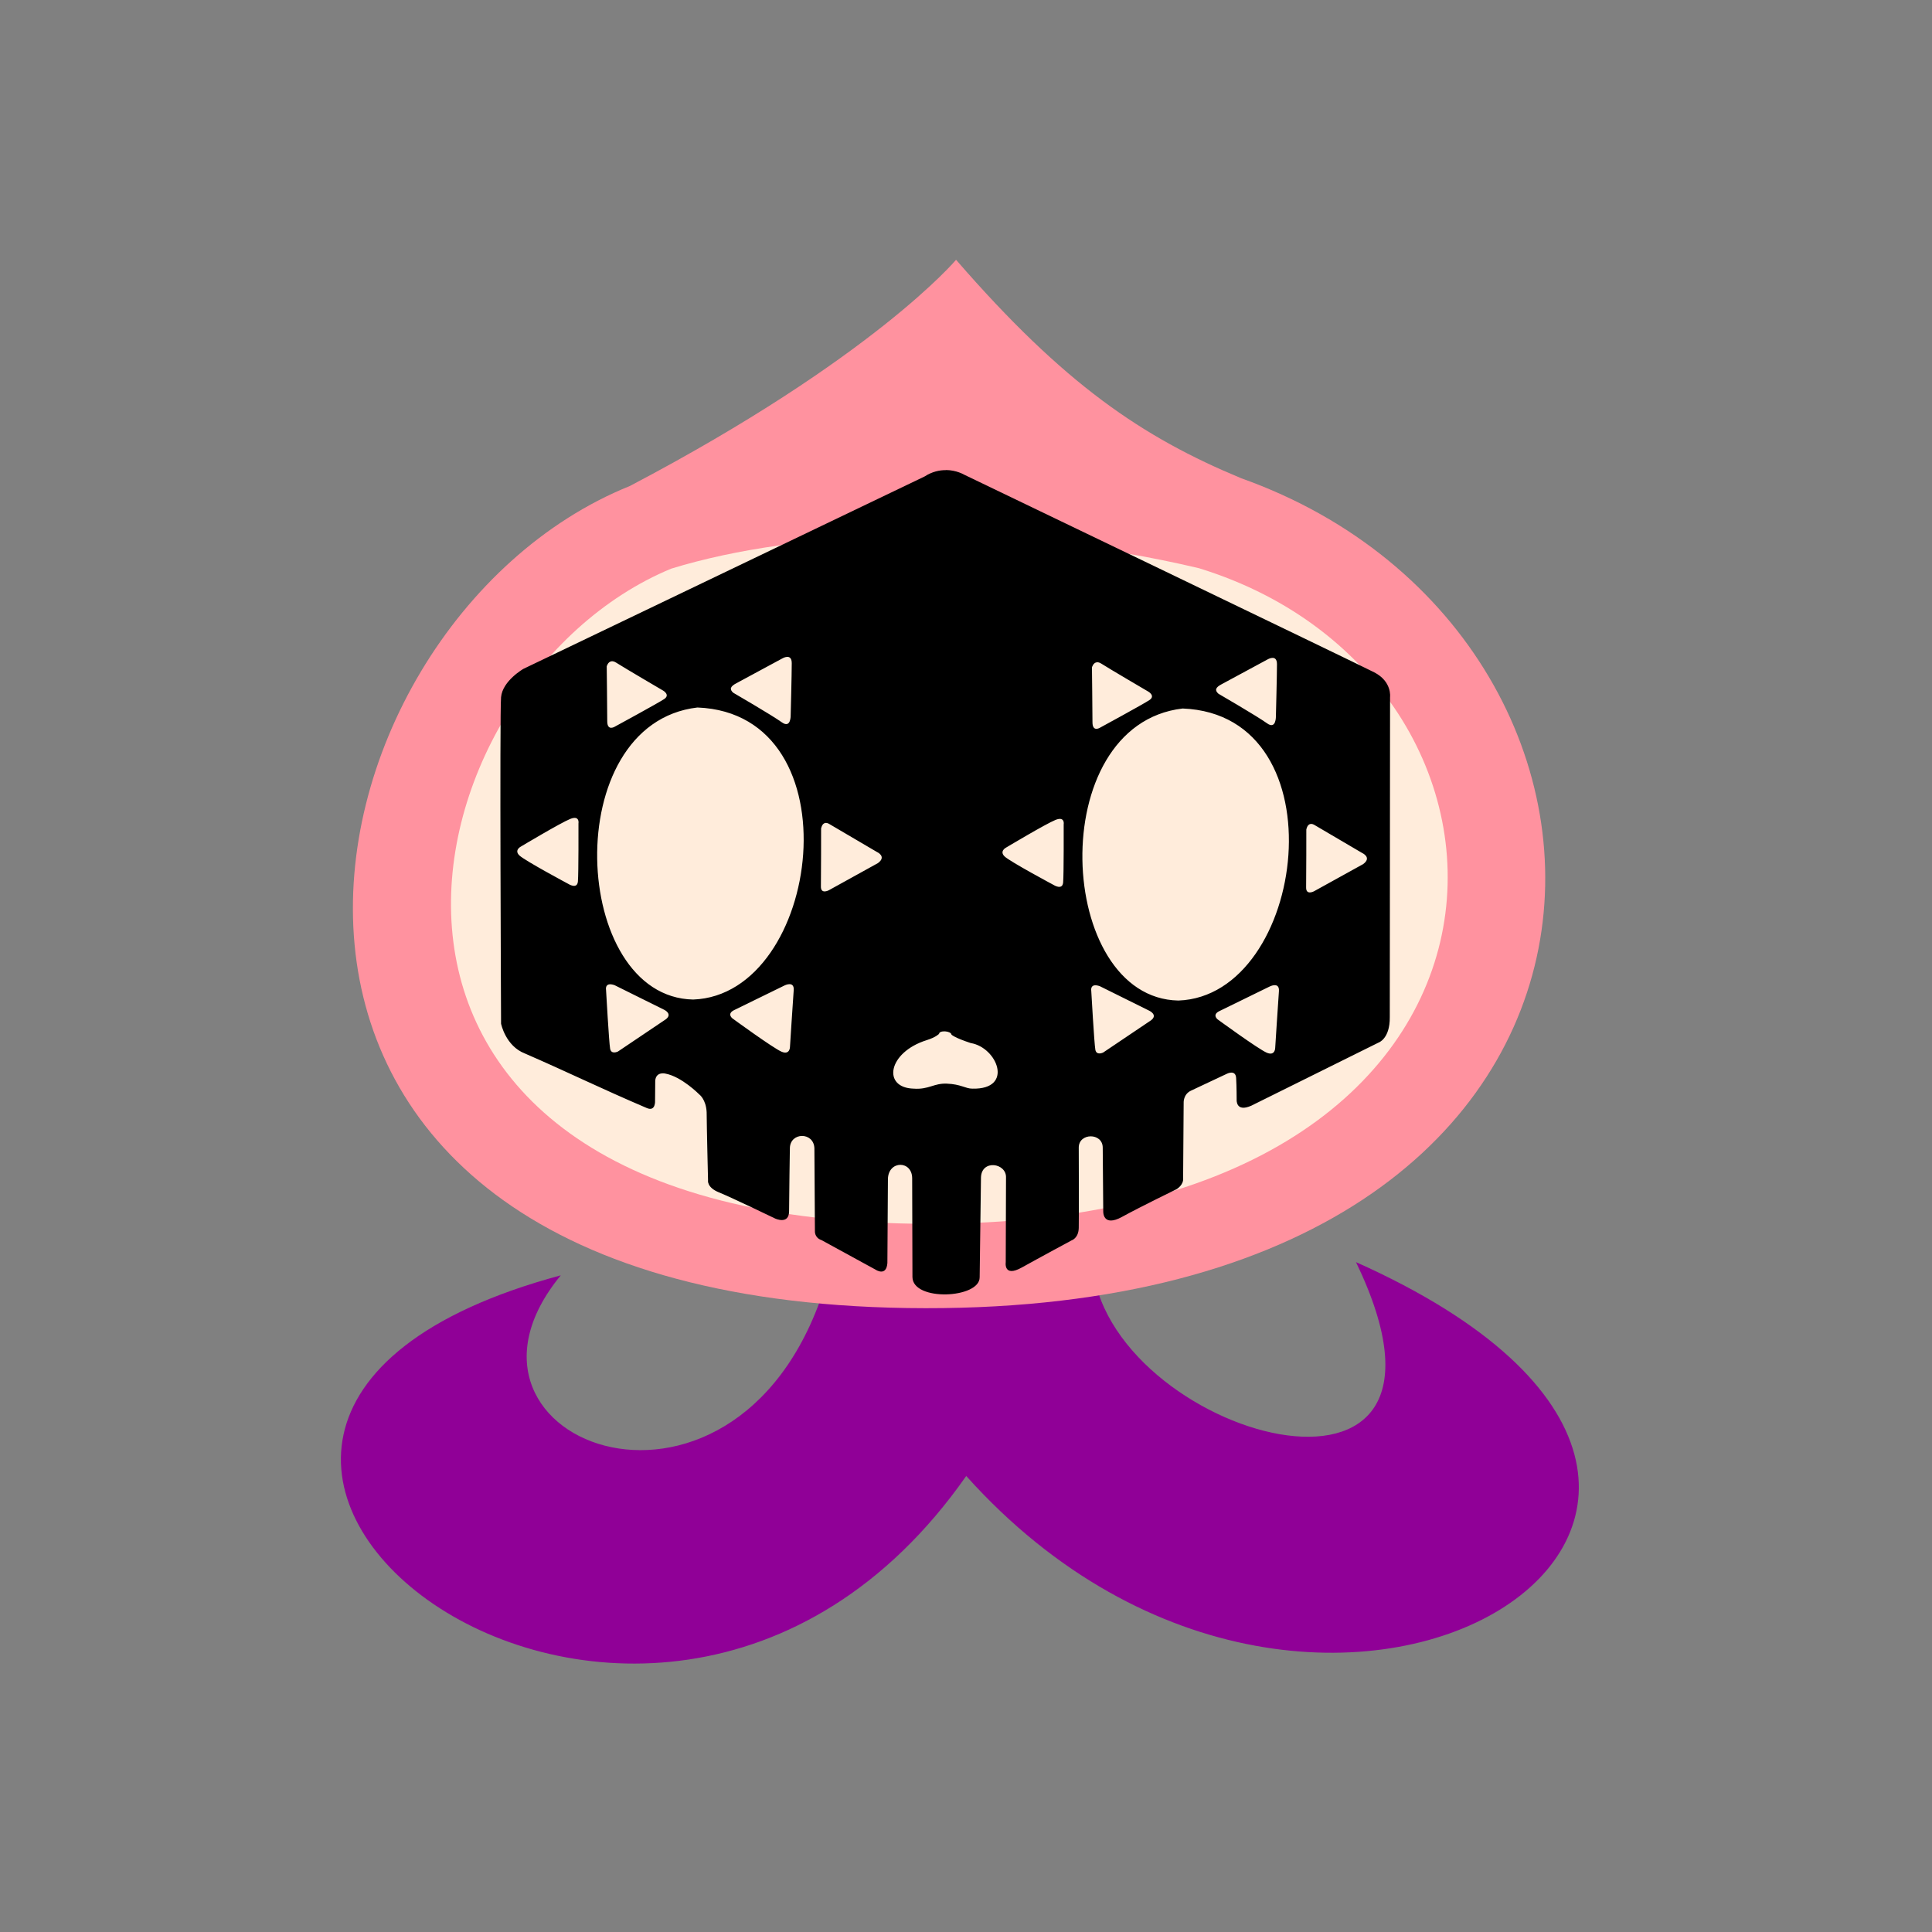 <?xml version="1.0" encoding="UTF-8" standalone="no"?>
<!-- Created with Inkscape (http://www.inkscape.org/) -->

<svg
   xmlns:dc="http://purl.org/dc/elements/1.1/"
   xmlns:cc="http://creativecommons.org/ns#"
   xmlns:rdf="http://www.w3.org/1999/02/22-rdf-syntax-ns#"
   xmlns:svg="http://www.w3.org/2000/svg"
   xmlns="http://www.w3.org/2000/svg"
   xmlns:sodipodi="http://sodipodi.sourceforge.net/DTD/sodipodi-0.dtd"
   xmlns:inkscape="http://www.inkscape.org/namespaces/inkscape"
   width="100mm"
   height="100mm"
   viewBox="0 0 100 100"
   version="1.1"
   id="svg8"
   sodipodi:docname="dessin.svg"
   inkscape:version="0.92.1 r15371"
   inkscape:export-filename="C:\Users\Axelerre\Desktop\dessin.svg.png"
   inkscape:export-xdpi="96"
   inkscape:export-ydpi="96">
  <rect x="0" y="0" width="100" height="100" fill="#808080" stroke="none"/>
  <defs
     id="defs2" />
  <sodipodi:namedview
     id="base"
     pagecolor="#ffffff"
     bordercolor="#666666"
     borderopacity="1.0"
     inkscape:pageopacity="0.0"
     inkscape:pageshadow="2"
     inkscape:zoom="1"
     inkscape:cx="158.31618"
     inkscape:cy="252.92001"
     inkscape:document-units="mm"
     inkscape:current-layer="layer1"
     showgrid="false"
     inkscape:window-width="1600"
     inkscape:window-height="838"
     inkscape:window-x="-8"
     inkscape:window-y="-8"
     inkscape:window-maximized="1"
     showguides="false" />
  <g
     inkscape:label="Calque 1"
     inkscape:groupmode="layer"
     id="layer1"
     transform="translate(0,-197)"
     style="display:inline">
    <path
       style="fill:#900097;fill-opacity:1;stroke:none;stroke-width:0.965;stroke-linecap:butt;stroke-linejoin:miter;stroke-miterlimit:4;stroke-dasharray:none;stroke-opacity:1"
       d="m 70.185,262.327 c 28.054,12.529 -1.562,31.812 -20.173,11.07 -16.655,23.778 -49.861,-2.625 -20.986,-10.386 -7.176,8.72 9.567,15.006 13.845,0 l 7.671,-3.929 5.987,3.181 c 0.53,9.029 20.792,14.872 13.657,0.064 z"
       id="path3680"
       inkscape:connector-curvature="0"
       sodipodi:nodetypes="ccccccc" />
    <path
       style="fill:#ff929f;fill-opacity:1;stroke:none;stroke-width:0.303px;stroke-linecap:butt;stroke-linejoin:miter;stroke-opacity:1"
       d="m 49.486,210.447 c 0,0 -4.253,5.071 -16.882,11.707 -17.866,7.204 -24.917,41.961 14.357,42.55 40.522,0.607 40.581,-34.664 17.281,-42.951 -5.101,-2.121 -9.147,-4.84 -14.756,-11.306 z"
       id="path3682"
       inkscape:connector-curvature="0"
       sodipodi:nodetypes="ccscc" />
    <path
       sodipodi:nodetypes="cscc"
       inkscape:connector-curvature="0"
       id="path4489"
       d="m 34.743,226.433 c -14.079,5.828 -20.287,33.437 12.553,33.906 33.884,0.485 33.855,-28.057 14.763,-33.928 -10.293,-2.436 -20.67,-2.019 -27.316,0.022 z"
       style="fill:#ffecdb;fill-opacity:1;stroke:none;stroke-width:0.247px;stroke-linecap:butt;stroke-linejoin:miter;stroke-opacity:1" />
    <path
       style="display:inline;fill:#000000;fill-opacity:1;stroke:none;stroke-width:0.309px;stroke-linecap:butt;stroke-linejoin:miter;stroke-opacity:1"
       clip-path="none"
       d="m 48.968,221.334 c -0.329,-0.004 -0.717,0.073 -1.115,0.33 l -20.76,9.955 c 0,0 -1.08,0.617 -1.158,1.466 -0.077,0.849 0,16.901 0,16.901 0,0 0.232,1.158 1.235,1.543 2.295,0.999 3.885,1.788 6.308,2.823 0.465,0.199 0.428,-0.377 0.428,-0.377 l 0.009,-1.044 c 0.044,-0.479 0.518,-0.363 0.518,-0.363 0.849,0.154 1.757,1.076 1.757,1.076 0,0 0.354,0.25 0.386,0.926 0.005,0.785 0.072,3.523 0.072,3.523 0,0 -0.074,0.367 0.567,0.626 0.641,0.259 2.905,1.351 2.905,1.351 0,0 0.723,0.341 0.723,-0.382 0,-0.723 0.041,-3.261 0.041,-3.261 0.016,-0.834 1.243,-0.851 1.269,0.013 l 0.027,4.284 c 0,0 -0.027,0.341 0.341,0.464 l 2.796,1.528 c 0,0 0.559,0.382 0.614,-0.341 l 0.028,-4.365 c 0.036,-0.959 1.259,-0.951 1.255,-0.014 l 0.014,5.102 c 0.011,1.28 3.492,1.114 3.479,0.013 l 0.068,-5.157 c 0.021,-0.959 1.328,-0.76 1.296,0 l -0.014,4.379 c 0,0 -0.123,0.805 0.832,0.273 0.955,-0.532 2.579,-1.405 2.579,-1.405 0,0 0.355,-0.109 0.368,-0.641 0.014,-0.532 0,-4.161 0,-4.161 -5.29e-4,-0.771 1.236,-0.782 1.241,0 l 0.027,3.315 c 0,0 -0.027,0.819 0.969,0.273 0.996,-0.546 2.824,-1.433 2.824,-1.433 0,0 0.382,-0.218 0.341,-0.587 l 0.028,-3.888 c 0,0 -0.028,-0.437 0.382,-0.628 0.409,-0.191 1.856,-0.873 1.856,-0.873 0,0 0.45,-0.232 0.478,0.218 0.027,0.45 0.027,1.118 0.027,1.118 0,0 -0.055,0.682 0.764,0.314 l 6.575,-3.261 c 0,0 0.6,-0.191 0.587,-1.323 l 0.014,-16.562 c 0,0 0.109,-0.805 -0.819,-1.282 -0.843,-0.434 -21.228,-10.232 -21.228,-10.232 0,0 -0.386,-0.233 -0.935,-0.239 z m -8.233,9.666 c 0.123,-0.007 0.246,0.054 0.246,0.327 0,0.546 -0.055,2.674 -0.055,2.674 0,0 0.027,0.737 -0.464,0.382 -0.491,-0.355 -2.511,-1.528 -2.511,-1.528 -0.208,-0.184 -0.144,-0.331 0.164,-0.491 l 2.374,-1.282 c 0,0 0.123,-0.075 0.245,-0.082 z m 25.115,0.052 c 0.123,-0.007 0.246,0.054 0.246,0.327 0,0.546 -0.055,2.674 -0.055,2.674 0,0 0.027,0.737 -0.464,0.382 -0.491,-0.355 -2.511,-1.528 -2.511,-1.528 -0.208,-0.184 -0.144,-0.331 0.164,-0.491 l 2.374,-1.282 c 0,0 0.123,-0.075 0.245,-0.082 z m -34.193,0.175 c 0.064,-0.006 0.143,0.012 0.238,0.073 0.382,0.246 2.429,1.446 2.429,1.446 0,0 0.382,0.218 0.054,0.437 -0.327,0.218 -2.538,1.419 -2.538,1.419 0,0 -0.409,0.273 -0.409,-0.273 0,-0.546 -0.027,-2.837 -0.027,-2.837 0,0 0.061,-0.245 0.253,-0.265 z m 25.115,0.052 c 0.064,-0.006 0.143,0.012 0.238,0.074 0.382,0.246 2.429,1.446 2.429,1.446 0,0 0.382,0.218 0.054,0.437 -0.327,0.218 -2.538,1.419 -2.538,1.419 0,0 -0.409,0.273 -0.409,-0.273 0,-0.546 -0.027,-2.837 -0.027,-2.837 0,0 0.061,-0.245 0.253,-0.265 z m -20.675,2.341 c 8.258,0.321 6.414,14.876 -0.218,15.116 -6.327,-0.12 -6.996,-14.269 0.218,-15.116 z m 25.115,0.052 c 8.258,0.321 6.414,14.876 -0.218,15.116 -6.327,-0.12 -6.996,-14.269 0.218,-15.116 z M 29.794,239.338 c 0.19,0.037 0.147,0.28 0.147,0.28 0,0 0.009,2.595 -0.029,3.01 -0.039,0.415 -0.492,0.125 -0.492,0.125 0,0 -2.257,-1.206 -2.537,-1.476 -0.28,-0.27 0.068,-0.453 0.068,-0.453 0,0 2.064,-1.235 2.566,-1.437 0.125,-0.051 0.215,-0.061 0.278,-0.049 z m 25.115,0.052 c 0.19,0.037 0.147,0.28 0.147,0.28 0,0 0.01,2.595 -0.029,3.01 -0.039,0.415 -0.492,0.125 -0.492,0.125 0,0 -2.257,-1.206 -2.537,-1.476 -0.28,-0.27 0.068,-0.453 0.068,-0.453 0,0 2.064,-1.235 2.566,-1.437 0.125,-0.051 0.215,-0.061 0.278,-0.049 z m -12.189,0.206 c 0.061,-0.009 0.137,0.008 0.233,0.071 l 2.431,1.428 c 0,0 0.531,0.232 0.058,0.579 l -2.547,1.408 c 0,0 -0.415,0.222 -0.405,-0.203 0.01,-0.424 0.01,-2.99 0.01,-2.99 0,0 0.038,-0.266 0.22,-0.293 z m 25.115,0.052 c 0.061,-0.009 0.137,0.008 0.233,0.071 l 2.431,1.428 c 0,0 0.531,0.232 0.058,0.579 l -2.547,1.408 c 0,0 -0.415,0.222 -0.405,-0.203 0.01,-0.424 0.01,-2.99 0.01,-2.99 0,0 0.038,-0.266 0.22,-0.293 z m -26.98,8.293 c 0.125,-0.004 0.246,0.057 0.227,0.312 -0.039,0.511 -0.193,2.933 -0.193,2.933 0,0 0,0.434 -0.434,0.251 -0.434,-0.183 -2.547,-1.727 -2.547,-1.727 0,0 -0.309,-0.241 0.106,-0.434 L 40.6,248.011 c 0,0 0.13,-0.068 0.256,-0.071 z m -9.32,0.009 c 0.03,-0.004 0.066,-0.005 0.108,5.3e-4 0.048,0.006 0.103,0.019 0.168,0.042 l 2.566,1.273 c 0,0 0.453,0.212 0.087,0.492 l -2.479,1.669 c 0,0 -0.347,0.174 -0.405,-0.145 -0.058,-0.318 -0.212,-3.058 -0.212,-3.058 0,0 -0.045,-0.243 0.168,-0.274 z m 34.435,0.043 c 0.125,-0.004 0.246,0.057 0.227,0.312 -0.039,0.511 -0.193,2.933 -0.193,2.933 0,0 0,0.434 -0.434,0.251 -0.434,-0.183 -2.547,-1.727 -2.547,-1.727 0,0 -0.309,-0.241 0.106,-0.434 l 2.585,-1.264 c 0,0 0.13,-0.068 0.256,-0.071 z m -9.32,0.009 c 0.03,-0.004 0.066,-0.005 0.108,5.3e-4 0.048,0.006 0.103,0.019 0.168,0.042 l 2.566,1.273 c 0,0 0.453,0.212 0.087,0.492 l -2.479,1.669 c 0,0 -0.347,0.174 -0.405,-0.145 -0.058,-0.318 -0.212,-3.058 -0.212,-3.058 0,0 -0.045,-0.243 0.168,-0.274 z m -7.729,2.382 c 0.155,0.01 0.313,0.069 0.327,0.167 0,0 0.123,0.15 0.996,0.437 1.378,0.225 2.255,2.415 0.081,2.36 -0.355,-1e-5 -0.586,-0.232 -1.323,-0.259 -0.668,-0.027 -0.928,0.314 -1.706,0.259 -1.637,-0.04 -1.356,-1.875 0.669,-2.51 0.495,-0.155 0.641,-0.328 0.641,-0.328 0.006,-0.097 0.159,-0.136 0.315,-0.126 z"
       id="path4504"
       inkscape:connector-curvature="0" />
  </g>
</svg>
